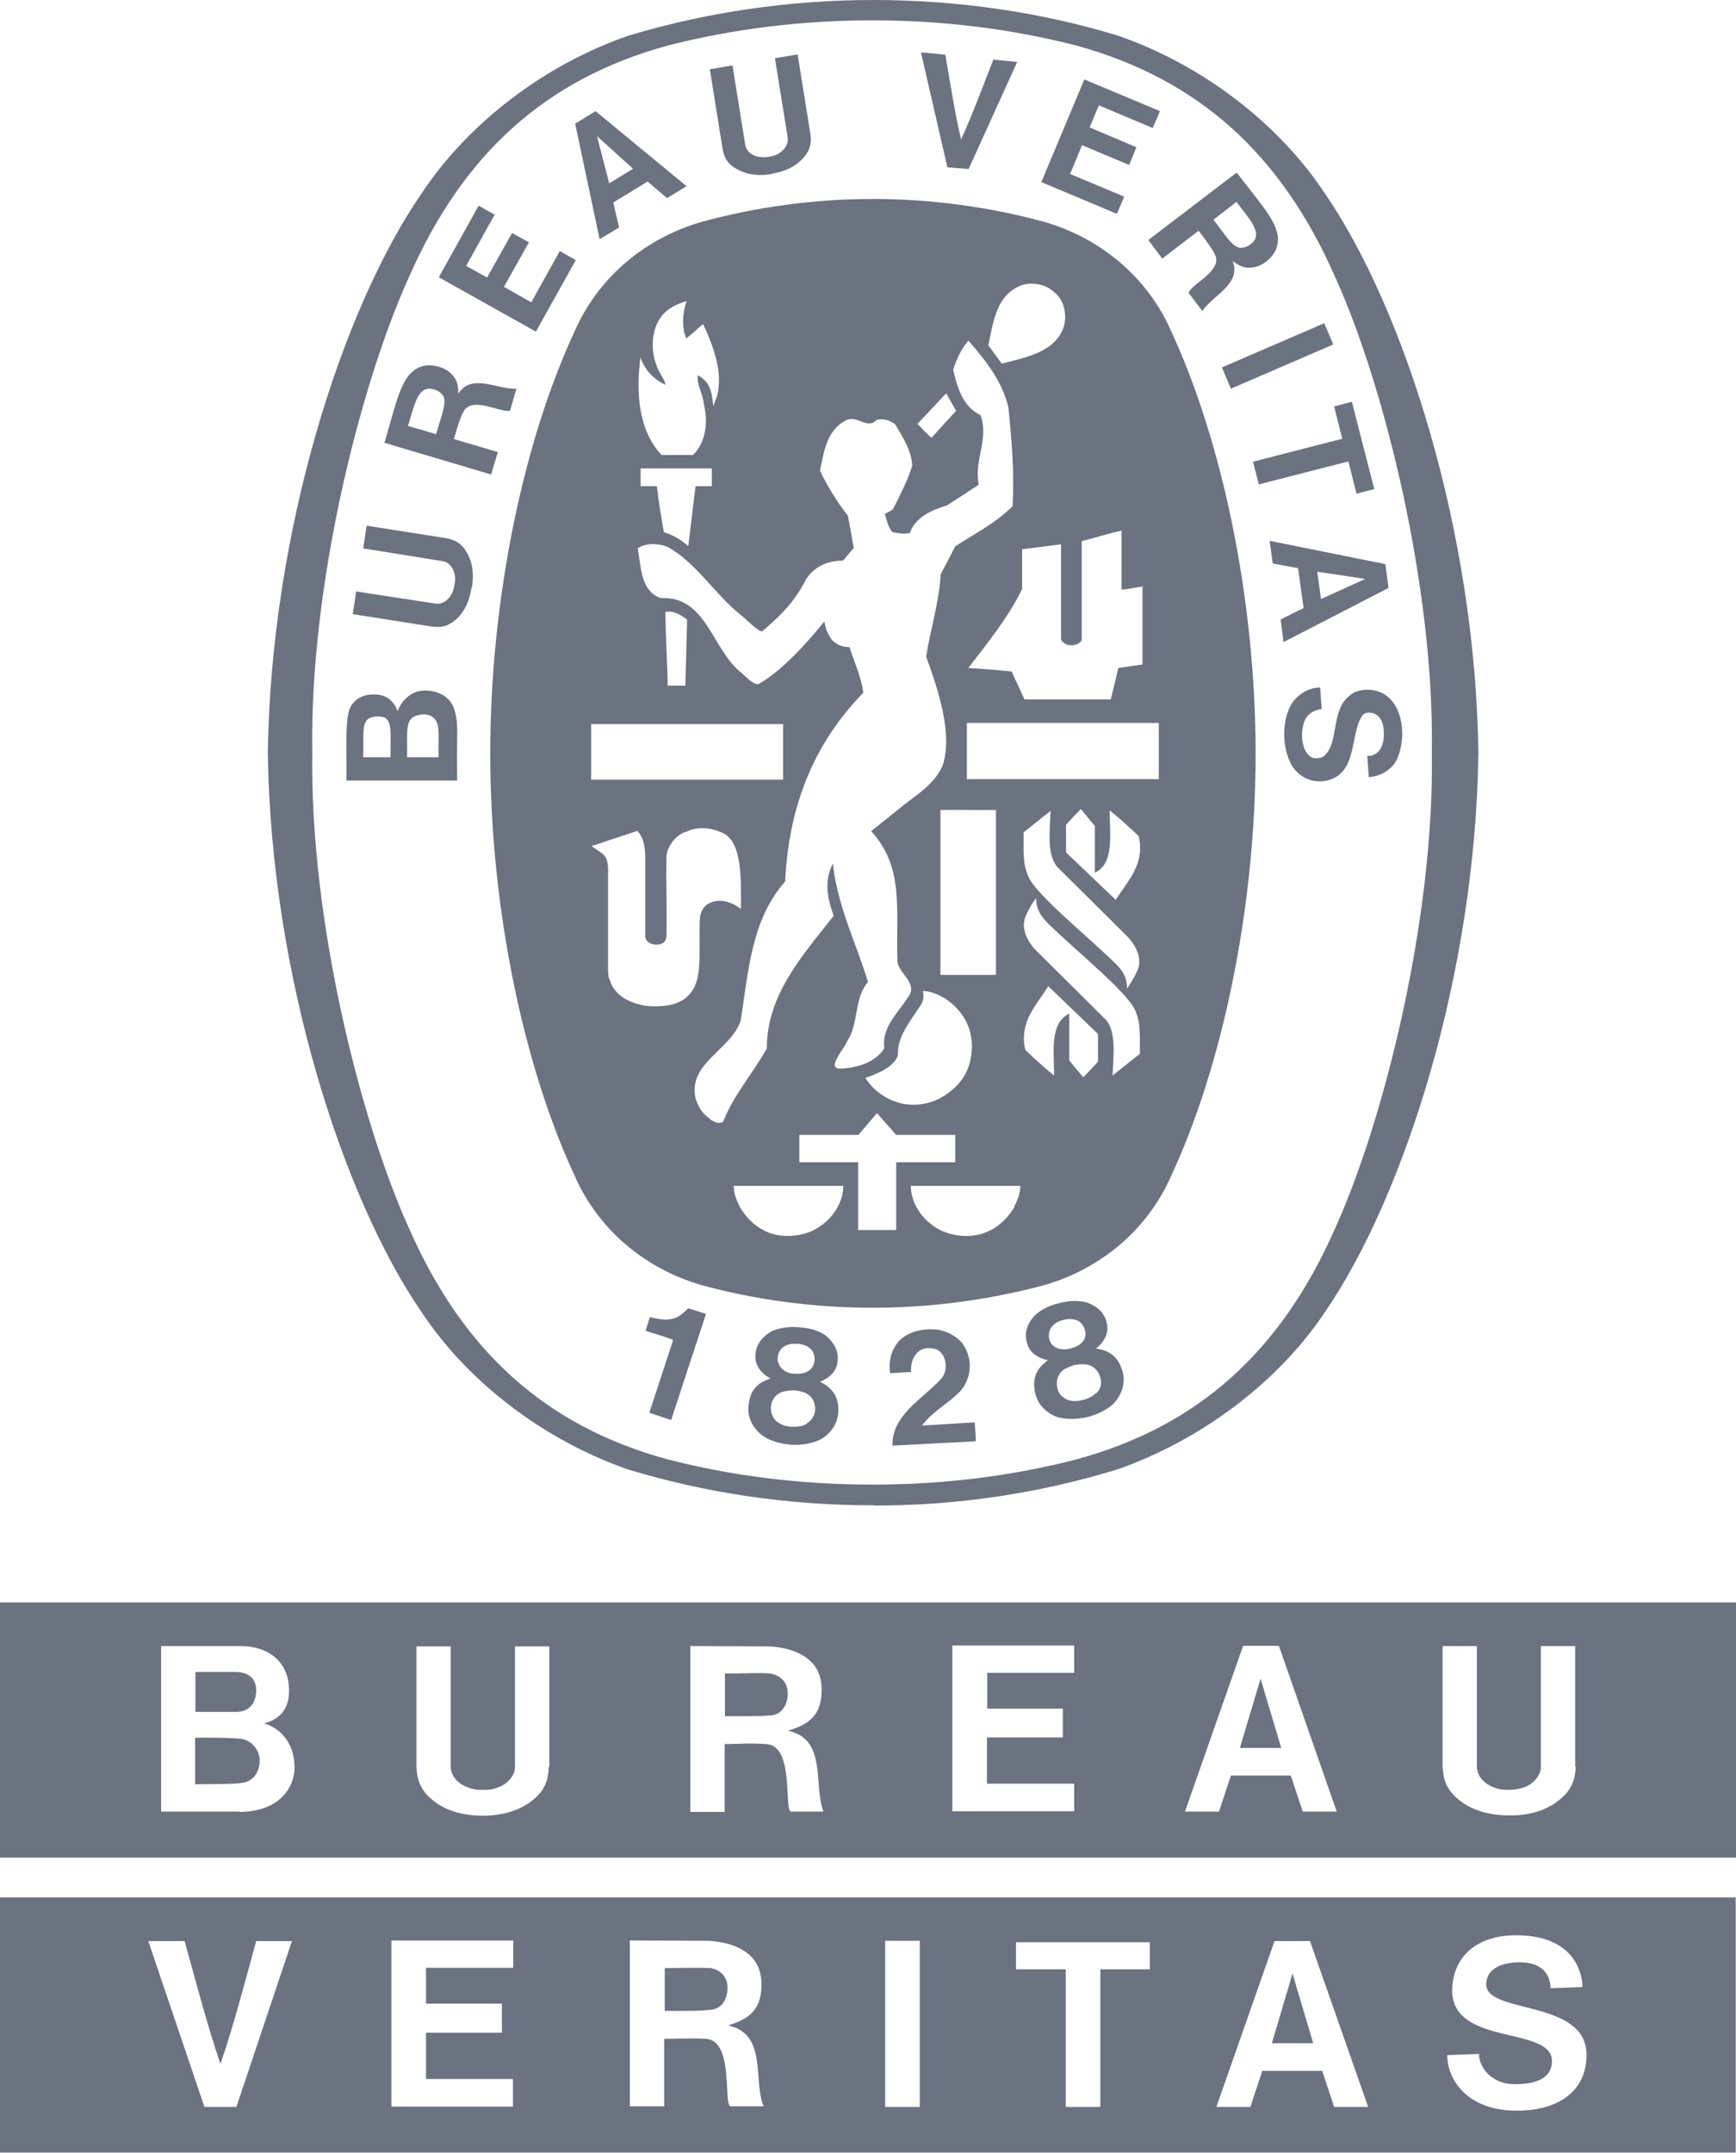 <?xml version="1.0" encoding="UTF-8"?><svg id="a" xmlns="http://www.w3.org/2000/svg" width="59.7" height="74" viewBox="0 0 59.7 74"><g id="b"><g id="c"><g id="d"><g id="e"><path id="f" d="m21.59,1.23c.1-.03-.1.03,0,0" fill="#6b7280" stroke-width="0"/></g><g id="g"><path id="h" d="m21.59,1.23s-.02,0,0,0" fill="#6b7280" stroke-width="0"/></g><g id="i"><path id="j" d="m49.24,25.87c.09-5.72-1.65-12.67-3.33-16.36-1.86-4.23-4.71-6.79-8.88-7.94-2.25-.58-4.61-.87-7.03-.87s-4.8.29-7.05.87c-4.17,1.14-7.02,3.71-8.88,7.94-1.68,3.69-3.43,10.64-3.33,16.36-.09,5.72,1.65,12.67,3.33,16.36,1.86,4.22,4.7,6.79,8.88,7.93,2.25.58,4.62.87,7.05.87s4.79-.29,7.03-.87c4.18-1.14,7.02-3.71,8.88-7.93,1.68-3.7,3.42-10.64,3.33-16.36m-19.21,25.87h-.06c-2.91,0-5.72-.43-8.37-1.23-2.85-.99-5.5-2.97-7.13-5.45-2.7-3.95-5.15-11.58-5.26-19.17v-.02c.11-7.6,2.55-15.23,5.26-19.18,1.63-2.48,4.28-4.47,7.13-5.46,2.65-.8,5.52-1.23,8.43-1.23s5.78.42,8.43,1.23c2.85.99,5.5,2.98,7.13,5.46,2.7,3.95,5.15,11.58,5.25,19.18v.02c-.1,7.6-2.55,15.22-5.25,19.17-1.64,2.48-4.34,4.47-7.2,5.46-2.65.8-5.4,1.23-8.31,1.23" fill="#6b7280" stroke-width="0"/></g><g id="k"><path id="l" d="m32.89,14.09c-.28-.47-.05-.05-.34-.59" fill="#6b7280" stroke-width="0"/></g><g id="m"><path id="n" d="m30.69,49.69c-.02-1.05,1.01-1.58,1.65-2.27.18-.17.24-.5.12-.77-.08-.17-.19-.26-.33-.29-.22-.05-.41-.02-.56.11-.2.19-.25.43-.24.69l-.72.04c-.06-.4.04-.78.28-1.08.33-.36.84-.46,1.33-.42.39.06.85.3,1.01.71.21.44.14,1.01-.19,1.39-.42.45-.97.7-1.33,1.2l1.81-.11c.02.22.03.44.04.65" fill="#6b7280" stroke-width="0"/></g><g id="o"><path id="p" d="m24.27,45.16v.03s-1.19,3.62-1.19,3.62l-.75-.25.81-2.47v-.04c-.29-.11-.65-.21-.94-.31l.15-.47c.38.1.77.17,1.11-.11.12-.1.14-.12.21-.19" fill="#6b7280" stroke-width="0"/></g><g id="q"><path id="r" d="m37.69,47.88c-.1.11-.27.2-.45.24-.19.05-.38.05-.51,0-.19-.07-.32-.21-.36-.38-.07-.25,0-.51.21-.66.1-.06.23-.12.37-.16.15-.03.29-.04.4-.02.26.03.44.23.5.48.04.17,0,.36-.14.51m-1.58-1.74c-.09-.16-.09-.42.07-.58.09-.1.23-.17.37-.2.14-.04.3-.04.43,0,.21.06.33.3.33.48,0,.14-.06.25-.16.33-.09.08-.22.14-.36.17-.13.04-.27.04-.39.01-.12-.04-.23-.1-.3-.23m2.49,1.03c-.1-.36-.29-.64-.69-.76l-.23-.05c.24-.17.45-.5.38-.83-.06-.37-.32-.61-.66-.74-.3-.09-.64-.08-.97.01-.33.07-.64.22-.87.44-.24.27-.37.6-.24.96.08.33.43.52.71.56l-.18.15c-.3.29-.34.63-.26.99.09.4.41.71.8.83.29.07.65.07.99-.01.35-.09.66-.24.89-.45.29-.29.43-.71.33-1.11" fill="#6b7280" stroke-width="0"/></g><g id="s"><path id="t" d="m27.74,48.94c-.12.08-.31.11-.51.1-.19,0-.37-.07-.49-.16-.16-.12-.23-.3-.23-.48,0-.25.15-.48.4-.56.11-.03.25-.05.4-.05.15.01.29.05.39.09.24.11.35.35.33.61-.02.17-.12.34-.29.44m-.99-2.13c-.04-.18.04-.43.24-.53.11-.07.27-.09.42-.08.15,0,.3.05.41.13.19.12.23.39.17.56-.04.14-.14.22-.25.28-.11.05-.25.07-.39.06-.14,0-.28-.04-.38-.11-.1-.07-.19-.17-.21-.3m2.07,1.73c.02-.37-.09-.7-.43-.93l-.2-.12c.27-.09.58-.34.6-.68.06-.37-.13-.68-.41-.91-.26-.18-.59-.26-.93-.28-.34-.03-.68.02-.96.16-.31.19-.53.47-.52.85-.02.33.26.63.52.75l-.22.09c-.38.18-.51.5-.54.87-.04.41.18.8.52,1.03.25.17.6.26.95.29.35.02.7-.04.98-.17.36-.18.62-.55.64-.96" fill="#6b7280" stroke-width="0"/></g><g id="u"><path id="v" d="m45.85,11.84l-3.52,1.52-.31-.73,3.52-1.52" fill="#6b7280" stroke-width="0"/></g><g id="w"><path id="x" d="m32.58,5.75l-.91-3.95.84.08c.17.98.34,2.08.54,2.91.36-.77.75-1.82,1.11-2.74l.82.08-1.67,3.68" fill="#6b7280" stroke-width="0"/></g><g id="y"><path id="z" d="m17.61,8.01l-.86,1.53-.72-.4.98-1.76-.55-.31-1.37,2.46,3.34,1.87,1.37-2.46-.55-.31-.98,1.76-.94-.53.86-1.53" fill="#6b7280" stroke-width="0"/></g><g id="aa"><path id="ab" d="m15.07,26.03h-1.07s0,0,0,0c.02-.85-.11-1.35.39-1.45.18-.05.39-.03.53.1.22.21.15.56.16,1.35m-1.65,0h-.94c.03-.88-.11-1.35.42-1.4.32-.02.4.05.48.24.06.2.04.4.04,1.16m2.16-1.74c-.18-.41-.63-.58-1.08-.55-.39.05-.68.31-.84.71-.06-.23-.28-.52-.65-.57-.38-.05-.75.06-.94.38-.25.32-.14,1.75-.17,2.57h3.81s0-.28,0-.28c-.02-1.51.07-1.7-.13-2.26" fill="#6b7280" stroke-width="0"/></g><g id="ac"><path id="ad" d="m45.88,13.97l.61-.16.77,3-.61.16-.28-1.11-3.08.79-.2-.78,3.07-.79" fill="#6b7280" stroke-width="0"/></g><g id="ae"><path id="af" d="m26.54,5.97c.42-.06.83-.24,1.1-.56.23-.26.27-.51.23-.8l-.44-2.74-.78.13.44,2.74c.03.21-.12.42-.3.53-.1.07-.22.1-.35.12-.12.02-.25.02-.36,0-.21-.04-.41-.18-.45-.4l-.44-2.74-.78.13.44,2.74c.05.28.16.51.47.68.35.21.79.26,1.22.18" fill="#6b7280" stroke-width="0"/></g><g id="ag"><path id="ah" d="m45.43,20.6l-.13-.95,1.65.25h0,0s0,0,0,0h0l-1.52.69Zm2.21-1.21l-3.98-.8.11.78.87.16.19,1.37-.79.39.1.78,3.61-1.86" fill="#6b7280" stroke-width="0"/></g><g id="ai"><path id="aj" d="m47.07,25.98h.07s.09-.03.09-.03l.06-.03c.25-.14.31-.47.3-.74,0-.28-.09-.56-.35-.66-.14-.04-.31-.05-.4.09-.43.64-.13,2-1.25,2.23-.49.08-.91-.13-1.16-.52-.35-.61-.37-1.58.02-2.18.24-.31.56-.5.95-.51l.05.74c-.24.03-.47.15-.58.39-.16.38-.12.99.16,1.22.11.12.34.1.47.03.44-.32.35-1.11.58-1.64.07-.23.28-.45.49-.57.39-.17.9-.11,1.21.2.51.48.53,1.43.3,2-.13.4-.57.69-1.01.71l-.05-.73" fill="#6b7280" stroke-width="0"/></g><g id="ak"><path id="al" d="m16.23,20.19c.07-.43.03-.87-.19-1.22-.18-.31-.4-.41-.69-.47l-2.74-.43-.12.78,2.74.44c.21.03.36.24.4.44.03.12.03.24,0,.37-.02.12-.05.25-.12.35-.1.18-.3.33-.52.3l-2.74-.42-.12.78,2.74.43c.28.03.53,0,.79-.23.32-.27.49-.67.55-1.1" fill="#6b7280" stroke-width="0"/></g><g id="am"><path id="an" d="m20.95,6.3l-.42-1.62h0s0,0,0,0h0s0,0,0,0l1.24,1.12-.82.5Zm-.47-2.48l-.7.43.84,3.97.67-.4-.2-.86,1.18-.72.67.57.67-.41" fill="#6b7280" stroke-width="0"/></g><g id="ao"><path id="ap" d="m39.08,5.06l-1.61-.68.32-.76,1.85.78.25-.58-2.6-1.09-1.48,3.53,2.6,1.09.25-.59-1.86-.78.41-.99,1.62.68" fill="#6b7280" stroke-width="0"/></g><g id="aq"><path id="ar" d="m14.99,14.92l-.96-.28c.21-.65.31-1.31.77-1.28.19.03.31.08.42.22.18.22-.05.71-.22,1.34m.76-1.37c0-.26-.02-.48-.23-.69-.21-.22-.54-.32-.87-.3-.85.13-.97,1.11-1.44,2.66l3.67,1.09.23-.77-1.45-.43-.06-.02c.1-.36.24-.8.31-.9.26-.61,1.23-.01,1.62-.07l.22-.76c-.65.04-1.53-.55-2,.17" fill="#6b7280" stroke-width="0"/></g><g id="as"><path id="at" d="m43.1,8.31c-.13.13-.25.2-.42.21-.29.01-.55-.46-.95-.97l.79-.61c.41.55.88,1.02.58,1.37m-.57-2.38l-3.04,2.32.48.64,1.2-.92.05-.04c.22.29.5.67.54.78.34.57-.72,1-.89,1.35l.48.63c.36-.55,1.35-.92,1.04-1.72.21.16.4.27.7.22.3-.04.58-.25.75-.53.39-.77-.33-1.43-1.31-2.73" fill="#6b7280" stroke-width="0"/></g><g id="au"><path id="av" d="m39.85,26.78h-6.6v-1.93h6.6s0,1.93,0,1.93Zm-.66,9.45c-.31.24-.56.45-.93.74.03-.73.13-1.48-.22-1.91-.87-.86-1.65-1.64-2.43-2.41-.29-.31-.52-.76-.33-1.18.09-.2.21-.42.35-.6,0,.4.18.63.4.86,1.06,1.04,2.9,2.49,3.05,3.11.16.41.11.91.12,1.39m-1.44.26c-.2.22-.28.31-.51.54l-.48-.58v-1.61c-.68.33-.52,1.3-.52,2.13-.4-.33-.6-.51-.99-.88-.22-.96.36-1.51.79-2.19l1.71,1.64v.95Zm.41-8.63c.4.33.61.52.99.88.22.96-.36,1.51-.79,2.19l-1.71-1.63v-.95c.2-.22.28-.31.51-.54l.48.58v1.61c.68-.33.51-1.3.51-2.13m-2.96.74c.31-.24.56-.45.93-.74-.03.73-.13,1.48.22,1.92.87.86,1.65,1.64,2.43,2.41.29.31.52.76.33,1.17-.09.2-.22.42-.35.61,0-.4-.17-.64-.4-.86-1.06-1.04-2.9-2.49-3.04-3.11-.16-.41-.11-.91-.12-1.39m-.31,12.86c-.19.32-.48.64-.82.8-.58.33-1.45.24-1.97-.14-.48-.34-.77-.85-.78-1.38,1.46,0,2.39,0,3.77,0-.02.31-.07.42-.21.72m-4.07.8h-1.3v-2.33h-2.02s0-.94,0-.94h2.03l.64-.75c.31.36.34.39.66.75h2.03v.94h-2.03s0,2.33,0,2.33Zm-2.59-.14c-.52.38-1.39.47-1.97.14-.33-.16-.63-.48-.81-.8-.14-.3-.19-.41-.21-.72,1.38,0,2.31,0,3.77,0,0,.52-.3,1.04-.78,1.38m4.12-8.64v-5.66c.81-.01,1.07.01,1.91,0v5.67h-1.91Zm-.61.56c.65.03,1.3.57,1.55,1.17.26.62.16,1.42-.24,1.93-.5.6-1.19.92-1.99.78-.51-.11-1-.42-1.29-.89.41-.14,1-.38,1.12-.78-.03-.63.4-1.13.72-1.63.16-.22.18-.35.14-.58m-7.32,4.4c-.31-.21-.39-.41-.5-.7-.27-1.22,1.2-1.66,1.55-2.67.27-1.69.36-3.47,1.53-4.79.12-2.49.92-4.68,2.69-6.49-.08-.56-.31-1.05-.48-1.57-.23,0-.39-.05-.6-.24-.15-.22-.22-.38-.26-.64-.62.76-1.38,1.62-2.22,2.13-.15.09-.35-.1-.63-.36-1.03-.81-1.2-2.65-2.77-2.57-.71-.24-.68-1.08-.8-1.71.26-.19.69-.18,1.01-.06.98.52,1.63,1.63,2.56,2.37.25.2.47.46.7.55.61-.52,1.09-.97,1.51-1.78.28-.46.76-.66,1.28-.66l.37-.44-.2-1.1c-.38-.49-.7-1-.96-1.55.13-.63.22-1.36.85-1.71.42-.26.76.33,1.1-.04.25-.05.46.02.64.16.26.45.56.9.58,1.42-.16.51-.4.98-.64,1.45-.05.1-.2.14-.3.21.06.21.11.45.26.62.19.04.37.07.6.03.18-.55.78-.8,1.28-.95l1.09-.71c-.18-.83.36-1.56.06-2.39-.63-.3-.81-1-.94-1.56.1-.34.27-.71.52-1l.04.04c.6.69,1.15,1.41,1.34,2.27.11,1.1.21,2.23.14,3.38-.59.59-1.3.94-1.97,1.38l-.5.96c-.06.99-.35,1.87-.5,2.83.42,1.15.93,2.69.56,3.76-.29.64-.88.98-1.33,1.34l-1.12.9c1.13,1.24.85,2.64.9,4.44-.01.43.77.79.35,1.29-.35.55-.89,1-.8,1.73-.35.58-1.17.7-1.56.7-.08,0-.15-.06-.15-.14.08-.3.31-.53.44-.81.4-.61.22-1.46.71-2.03-.41-1.33-1.03-2.57-1.2-3.99v-.09c-.35.65-.16,1.3.02,1.81-1.1,1.39-2.3,2.73-2.3,4.56-.47.84-1.14,1.6-1.49,2.49-.12.15-.34.02-.47-.06m-.82-4.17c-.38.27-.74.29-1.12.29-.12,0-.34-.02-.47-.06-.28-.07-.69-.22-.93-.61l-.05-.09-.04-.12-.05-.12-.02-.19v-3.59c-.03-.45-.2-.46-.57-.73l.13-.04,1.45-.48c.21.23.25.51.27.81v2.8c0,.18.16.29.36.3.25,0,.35-.09.37-.29.02-1.26-.02-1.61,0-2.75.03-.38.37-.77.7-.85.4-.19.89-.12,1.25.06.65.31.62,1.57.61,2.6-.25-.17-.29-.19-.55-.26-.22-.05-.46,0-.64.13-.21.19-.23.38-.23.71-.02,1.19.11,2.01-.48,2.48m-.7-13.26c.28-.07.54.1.75.26-.03,1.11-.03,1.1-.06,2.27h-.61v-.19c-.03-.88-.06-1.46-.08-2.34m-2.55,3.85h6.6s0,1.91,0,1.91h-6.6s0-1.91,0-1.91Zm4.17-8.18h-.58l-.25,2.06c-.25-.22-.53-.38-.84-.48-.15-.87-.16-.94-.24-1.58h-.56v-.61c.96,0,1.49,0,2.45,0v.61Zm-2.48-4.44h0c.15.44.43.75.87.96-.05-.24-.26-.45-.32-.7-.19-.48-.17-1.17.14-1.6.22-.33.54-.47.9-.58-.13.4-.18.87-.01,1.28.23-.18.24-.19.42-.36.07-.06.1-.09.16-.13.33.7.7,1.66.48,2.47l-.13.35c-.05-.57-.15-.85-.53-1.06-.05.33.16.57.21,1.01.16.67.03,1.34-.38,1.73h-1.08c-.82-.88-.88-2.2-.72-3.39m10.51,1.27l.34.6-.85.93c-.23-.22-.25-.24-.48-.48.44-.46.48-.51.98-1.04m2.6-3.73c.33-.1.79-.05,1.07.2.38.27.49.74.4,1.17-.26.93-1.31,1.11-2.15,1.33l-.46-.63c.17-.8.26-1.73,1.15-2.07m1.74,12.38c.05,0,.31-.05.32-.21v-3.37c.46-.11.93-.27,1.37-.36v2.03c.27-.03.4-.06.72-.11v2.68l-.83.12-.26,1.08h-2.97l-.44-.96c-.72-.07-.77-.07-1.49-.12.68-.88,1.38-1.75,1.85-2.71v-1.37l1.34-.17v3.24c0,.11.17.23.33.23h.07Zm3.39-10.81c-.81-1.84-2.42-3.19-4.38-3.75-1.84-.5-3.84-.78-5.84-.78h-.06c-2,0-4,.28-5.84.78-1.96.56-3.57,1.91-4.38,3.75-1.76,3.77-2.91,9.2-2.91,14.53s1.15,10.76,2.91,14.53c.81,1.84,2.42,3.19,4.38,3.75,1.84.5,3.84.77,5.84.77h.06c2,0,4-.28,5.84-.77,1.96-.56,3.57-1.91,4.38-3.75,1.76-3.77,2.91-9.2,2.91-14.53s-1.16-10.76-2.91-14.53" fill="#6b7280" stroke-width="0"/></g><g id="aw"><path id="ax" d="m8.14,58.84c.41,0,.67-.28.67-.74s-.33-.63-.71-.63h-1.38v1.37h1.43Zm.08.92c-.56-.04-1.09-.03-1.51-.03h0s0,1.6,0,1.6c1.17-.02,1.22,0,1.62-.05.41-.05.6-.41.6-.76s-.26-.73-.71-.76m35.13-2.06h0s0,0,0,0l-.71,2.38h1.42l-.71-2.38h0Zm-16.92-.18c-.34-.03-.94.01-1.5,0v1.47c1.09,0,1.26,0,1.6-.03.34-.03.56-.34.56-.76,0-.42-.31-.65-.65-.68m27.75,3.21c-.02.42-.13.78-.53,1.11-.47.4-1.1.57-1.75.56h-.02c-.64,0-1.28-.16-1.75-.56-.4-.33-.51-.69-.53-1.11v-4.15h1.18v4.15c.01.34.27.59.56.7.17.07.35.1.54.09.19,0,.37-.03.54-.09.29-.11.56-.39.56-.7v-4.15h1.18v4.15Zm-9.39,1.54l-.41-1.24h-2.06l-.41,1.24h-1.17l2-5.7h1.23l1.99,5.7h-1.16Zm-8.25-3.54v.99s-2.61,0-2.61,0v1.59s3,0,3,0v.95s-4.19,0-4.19,0v-5.7h4.19v.94s-2.99,0-2.99,0v1.23h2.61Zm-9.34,3.54c-.27,0,.13-2.26-.85-2.32-.55-.04-.89-.01-1.44,0v2.33s-1.18,0-1.18,0v-5.7c1.09,0,1.72.01,2.69.01.88.04,1.76.4,1.82,1.35.07,1.11-.56,1.36-1.15,1.55,1.36.29.86,1.88,1.22,2.78h-1.12Zm-8.34-1.54c-.01.43-.12.79-.52,1.12-.47.4-1.11.56-1.74.56h-.02c-.64,0-1.28-.16-1.74-.56-.4-.33-.51-.69-.53-1.12v-4.14h1.18v4.14c.01.34.27.59.57.7.16.07.35.1.54.09.19.01.37-.02.54-.09.3-.11.56-.39.56-.7v-4.14h1.18v4.14Zm-10.64,1.54h-2.69v-5.69c1.14,0,1.81,0,2.75,0,.88,0,1.57.48,1.64,1.35.06.6-.13,1.12-.85,1.31.64.18,1.05.76,1.05,1.52,0,.65-.5,1.52-1.9,1.52M0,63.85h59.7v-8.77H0v8.77Z" fill="#6b7280" stroke-width="0"/></g><g id="ay"><path id="az" d="m52.17,72.55c-1.73,0-2.4-1.08-2.4-1.91l1.09-.04c0,.45.43,1.04,1.22,1.04.61,0,1.29-.13,1.29-.8,0-1.21-3.43-.5-3.43-2.42,0-1.02.7-1.9,2.2-1.9,2.09,0,2.28,1.42,2.28,1.78l-1.1.04c0-.46-.28-.89-1.05-.89-.84,0-1.16.36-1.16.76,0,1.03,3.45.5,3.45,2.42,0,1.27-.99,1.92-2.4,1.92m-6.28-.13l-.41-1.24h-2.06l-.41,1.24h-1.17l2-5.7h1.22l2,5.7h-1.17Zm-6.34-4.73h-1.7v4.73h-1.19v-4.73s-1.71,0-1.71,0v-.93h4.6v.93Zm-7.91,4.73h-1.19v-5.71h1.19v5.71Zm-6.5-.02c-.27,0,.13-2.26-.85-2.32-.55-.03-.89,0-1.44,0v2.32s-1.18,0-1.18,0v-5.7c1.09,0,1.71.01,2.7.01.88.05,1.76.4,1.82,1.36.07,1.11-.56,1.36-1.14,1.55,1.36.29.85,1.88,1.22,2.78h-1.12Zm-7.87-3.51v.98h-2.61s0,1.59,0,1.59h2.99v.95s-4.18,0-4.18,0v-5.71h4.19v.94s-3,0-3,0v1.23h2.61Zm-9.14,3.53h-1.09l-1.93-5.7h1.25c.39,1.42.82,3.03,1.23,4.22.42-1.19.84-2.8,1.23-4.22h1.23s-1.91,5.7-1.91,5.7Zm-8.13,1.57h59.7v-8.77H0v8.77Zm44.46-6.16h0s0,0,0,0h0s-.71,2.4-.71,2.4h1.42l-.71-2.39h0Zm-20.09-.18c-.34-.03-.95,0-1.5,0v1.47c1.09,0,1.26,0,1.6-.04.34-.03.56-.34.56-.76,0-.42-.31-.65-.65-.68" fill="#6b7280" stroke-width="0"/></g></g></g></g></svg>
